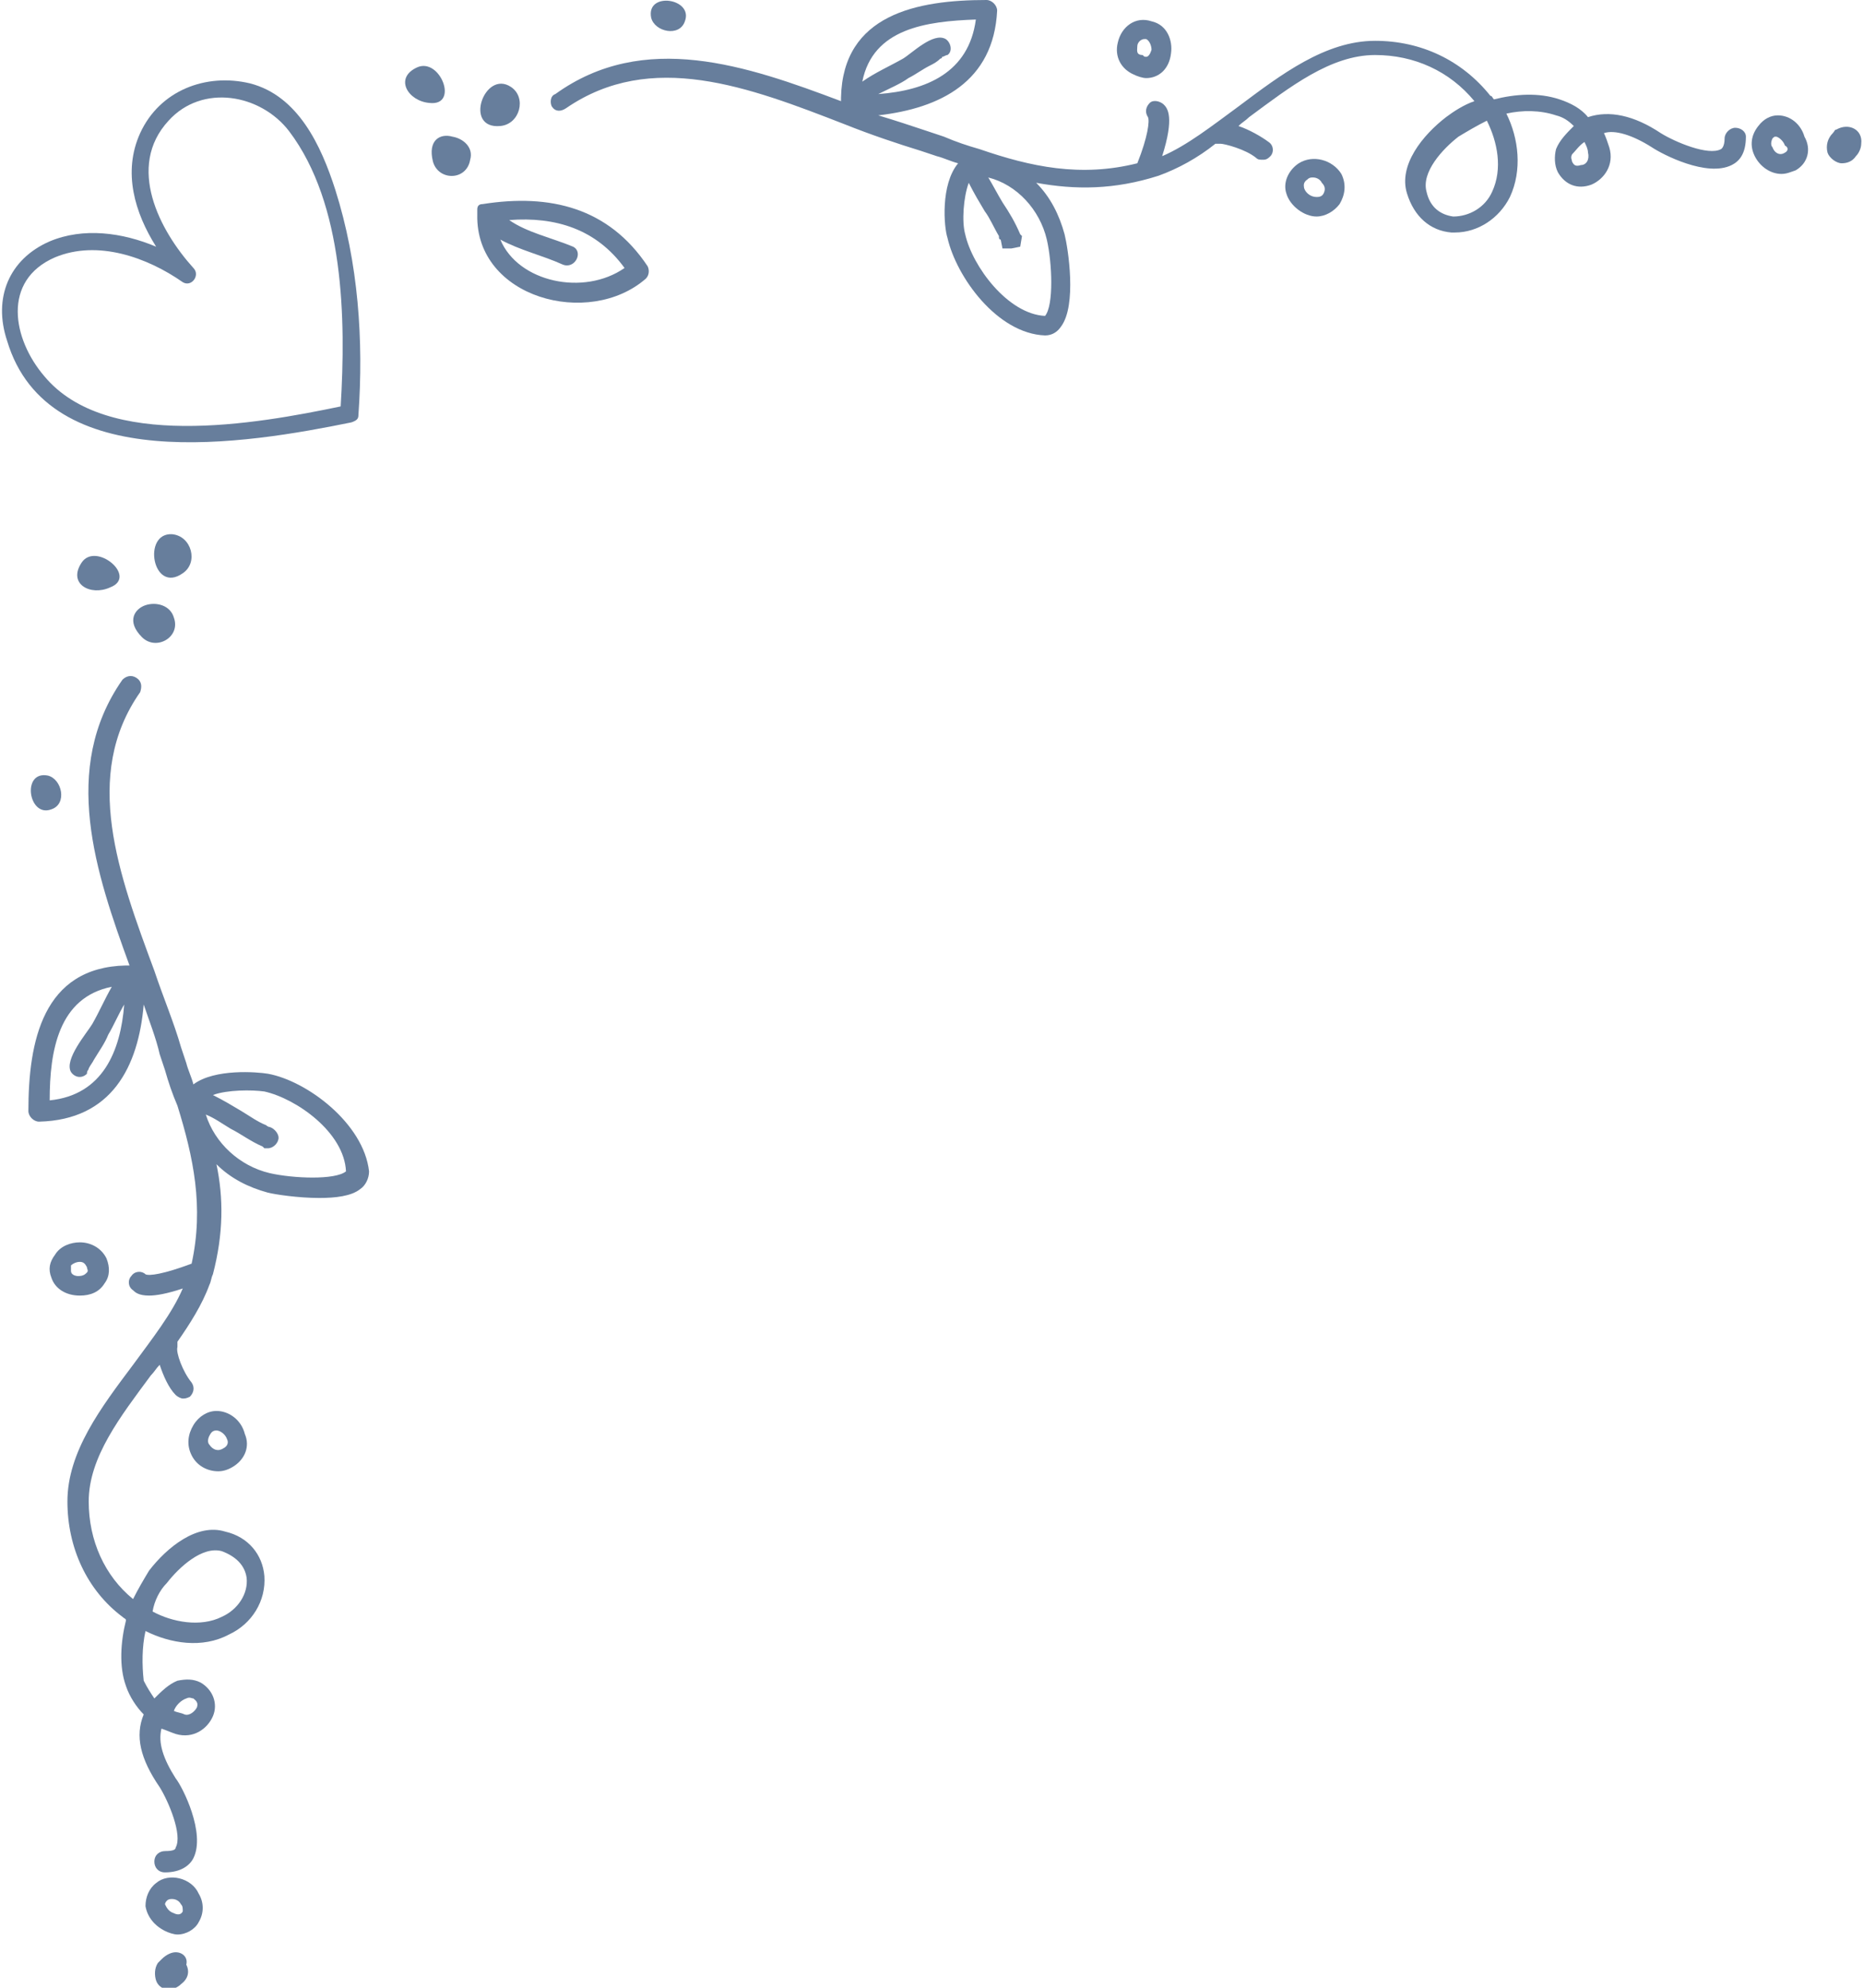 <?xml version="1.0" encoding="UTF-8"?> <!-- Generator: Adobe Illustrator 27.0.0, SVG Export Plug-In . SVG Version: 6.00 Build 0) --> <svg xmlns="http://www.w3.org/2000/svg" xmlns:xlink="http://www.w3.org/1999/xlink" id="Layer_1" x="0px" y="0px" viewBox="0 0 105 112" style="enable-background:new 0 0 105 112;" xml:space="preserve"> <style type="text/css"> .st0{fill:#677E9C;} </style> <g> <path class="st0" d="M8.8,106.1c-0.4,0.3-0.6,0.8-0.6,1.3c0.1,0.6,0.5,1.1,1.1,1.4c0.2,0.1,0.5,0.2,0.7,0.2c0.5,0,1-0.3,1.2-0.7 c0.3-0.5,0.3-1.1,0-1.6C10.8,105.8,9.5,105.5,8.8,106.1z M10.3,107.7c-0.1,0.2-0.3,0.2-0.5,0.1c-0.3-0.1-0.4-0.3-0.5-0.5 c0,0,0-0.1,0.1-0.2c0.1-0.1,0.2-0.1,0.3-0.1c0.2,0,0.4,0.1,0.5,0.3C10.3,107.4,10.3,107.5,10.3,107.7z"></path> <path class="st0" d="M9.9,110c-0.2,0-0.5,0.1-0.8,0.4c-0.1,0.1-0.1,0.1-0.2,0.2c-0.2,0.3-0.2,0.7-0.1,1c0.1,0.3,0.4,0.5,0.7,0.5 l0,0c0.2,0,0.5-0.1,0.7-0.3c0.4-0.3,0.5-0.7,0.3-1.1C10.6,110.3,10.3,110,9.9,110z"></path> <path class="st0" d="M15.1,60.5c-0.6-0.1-3-0.3-4.2,0.6c-0.1-0.4-0.3-0.8-0.4-1.2L10.2,59c-0.4-1.4-1-2.8-1.5-4.3 c-2-5.4-4.1-11-0.8-15.7C8,38.7,8,38.4,7.7,38.2c-0.3-0.2-0.6-0.1-0.8,0.1c-3.5,5-1.5,10.9,0.4,16.1c-0.1,0-0.1,0-0.2,0 c-4.7,0.1-5.5,4.3-5.5,8.2c0,0.3,0.3,0.6,0.6,0.6c4.1-0.1,5.6-3.1,5.9-6.6c0.3,0.9,0.7,1.9,0.9,2.8l0.3,0.9c0.2,0.7,0.4,1.3,0.7,2 l0,0l0,0c0.9,2.9,1.5,5.7,0.8,8.9c-1.6,0.6-2.4,0.7-2.6,0.6c-0.2-0.2-0.6-0.2-0.8,0.1c-0.2,0.2-0.2,0.6,0.1,0.8 C7.6,72.8,7.8,73,8.4,73c0.4,0,1-0.1,1.9-0.4c-0.6,1.4-1.7,2.8-2.8,4.3c-1.8,2.4-3.7,4.9-3.7,7.7c0,2.6,1.1,5,3.1,6.5 c0.1,0.1,0.2,0.1,0.2,0.2c-0.3,1.2-0.4,2.6,0,3.7c0.2,0.6,0.6,1.2,1,1.6c-0.5,1.2-0.2,2.5,0.9,4.1c0.5,0.8,1.3,2.7,0.9,3.4 c0,0.1-0.1,0.2-0.6,0.2c0,0,0,0,0,0c-0.3,0-0.6,0.2-0.6,0.6c0,0.3,0.2,0.6,0.6,0.6c0,0,0,0,0,0c0.9,0,1.4-0.4,1.6-0.8 c0.7-1.4-0.6-4-1-4.5c-0.7-1.1-1-2-0.8-2.8c0.3,0.1,0.5,0.2,0.8,0.3c1,0.3,1.8-0.3,2.1-1c0.3-0.7,0-1.5-0.7-1.9 c-0.4-0.2-0.8-0.2-1.3-0.1c-0.5,0.2-0.9,0.6-1.3,1c-0.2-0.3-0.4-0.6-0.6-1C8,93.8,8,92.8,8.2,91.9c1.4,0.7,3.2,1,4.7,0.2 c1.3-0.6,2.1-1.9,2-3.3c-0.1-1.2-0.9-2.2-2.2-2.5c-1.6-0.5-3.3,0.9-4.3,2.2c-0.3,0.5-0.6,1-0.9,1.6C5.9,88.8,5,86.8,5,84.6 c0-2.5,1.8-4.8,3.5-7.1c0.2-0.2,0.3-0.4,0.5-0.6c0.2,0.6,0.5,1.3,0.9,1.7c0.1,0.1,0.3,0.2,0.4,0.2c0.1,0,0.2,0,0.4-0.1 c0.2-0.2,0.3-0.5,0.1-0.8c-0.5-0.6-0.9-1.7-0.8-2c0-0.1,0-0.2,0-0.3c0.7-1,1.4-2.1,1.8-3.2c0.1-0.2,0.1-0.4,0.2-0.6c0,0,0,0,0,0 c0.6-2.3,0.6-4.3,0.2-6.2c0.8,0.8,1.8,1.3,2.9,1.6c0.4,0.1,1.7,0.3,2.9,0.3c0.9,0,1.8-0.1,2.3-0.5c0.3-0.2,0.5-0.6,0.5-1 C20.5,63.3,17.3,60.9,15.1,60.5z M2.8,62c0-2.8,0.5-5.8,3.5-6.4c-0.4,0.7-0.7,1.4-1.1,2.1c-0.3,0.5-1.6,2-1.2,2.7 c0.2,0.3,0.6,0.4,0.9,0.1c0,0,0,0,0,0C4.9,60.3,5,60.3,5,60.2c0.1-0.2,0.2-0.3,0.3-0.5c0.3-0.5,0.6-0.9,0.8-1.4 c0.3-0.5,0.6-1.2,0.9-1.7C6.8,59.2,5.8,61.7,2.8,62z M10.5,95.7c0.2-0.1,0.3,0,0.4,0c0.1,0.1,0.3,0.2,0.2,0.5 c-0.1,0.2-0.4,0.5-0.7,0.4c-0.2-0.1-0.4-0.1-0.6-0.2C9.9,96.1,10.2,95.8,10.5,95.7z M9.4,89.2c0.7-0.9,2-2.1,3.1-1.8 c0.8,0.3,1.3,0.8,1.4,1.5c0.1,0.9-0.5,1.8-1.4,2.2c-1.2,0.6-2.8,0.3-3.9-0.3C8.7,90.2,9,89.6,9.4,89.2z M15.2,66.1 c-1.7-0.4-3.1-1.7-3.6-3.3c0.5,0.2,0.9,0.5,1.4,0.8c0.6,0.3,1.1,0.7,1.8,1l0.1,0.1l0.2,0c0.3,0,0.6-0.3,0.6-0.6 c0-0.2-0.2-0.5-0.5-0.6c-0.1,0-0.2-0.1-0.2-0.1c-0.5-0.2-0.9-0.5-1.4-0.8c-0.5-0.3-1-0.6-1.6-0.9c0.8-0.3,2.2-0.3,2.9-0.2 c1.8,0.4,4.5,2.3,4.6,4.5C18.9,66.5,16.5,66.4,15.2,66.1z"></path> <path class="st0" d="M5.9,72.3c0.3-0.4,0.3-0.9,0.1-1.4C5.7,70.3,5.1,70,4.5,70c-0.5,0-1.1,0.2-1.4,0.7c-0.3,0.4-0.4,0.8-0.2,1.3 C3.1,72.6,3.7,73,4.5,73C5.1,73,5.6,72.8,5.9,72.3z M4,71.6c0-0.1,0-0.2,0-0.3c0.1-0.1,0.3-0.2,0.5-0.2c0.2,0,0.3,0.1,0.4,0.3 c0,0.1,0.1,0.2,0,0.3c-0.1,0.1-0.2,0.2-0.5,0.2C4.4,71.9,4,71.9,4,71.6z"></path> <path class="st0" d="M12.2,79.5c-0.5,0-1,0.3-1.3,0.8c-0.3,0.5-0.4,1.1-0.1,1.7c0.3,0.6,0.9,0.9,1.5,0.9c0.3,0,0.6-0.1,0.9-0.3 c0.6-0.4,0.9-1.1,0.6-1.8C13.6,80,12.9,79.5,12.2,79.5z M12.6,81.6c-0.3,0.2-0.6,0.1-0.8-0.2c-0.1-0.1-0.1-0.3,0-0.5 c0.1-0.2,0.2-0.3,0.4-0.3c0.2,0,0.5,0.2,0.6,0.5C12.9,81.3,12.8,81.5,12.6,81.6z"></path> <path class="st0" d="M8.2,34.1C7.6,34.3,7.1,35,8,35.9c0.8,0.8,2.2,0,1.8-1.1C9.6,34.1,8.8,33.9,8.2,34.1z"></path> <path class="st0" d="M9.7,30.1C8,30,8.6,33.5,10.3,32.3C11.2,31.7,10.8,30.2,9.7,30.1z"></path> <path class="st0" d="M4.6,31.7c-0.8,1.2,0.5,1.9,1.6,1.4C7.8,32.5,5.4,30.5,4.6,31.7z"></path> <path class="st0" d="M2.9,45.6c0.9-0.3,0.6-1.7-0.2-1.9C1.2,43.4,1.6,46.1,2.9,45.6z"></path> <path class="st0" d="M25.5,7.7c-0.7-0.2-1.4,0.2-1.1,1.4c0.3,1.1,1.9,1.1,2.1-0.1C26.7,8.3,26.1,7.8,25.5,7.7z"></path> <path class="st0" d="M28.2,7.1c1.1-0.1,1.5-1.6,0.6-2.2C27.3,3.9,26.1,7.3,28.2,7.1z"></path> <path class="st0" d="M23.5,3.8c-1.3,0.6-0.5,1.9,0.7,2C25.9,6,24.8,3.2,23.5,3.8z"></path> <path class="st0" d="M27.2,11.5c-0.2,0-0.3,0.1-0.3,0.3c0,0,0,0.1,0,0.1c0,0,0,0,0,0.1c0,0,0,0.1,0,0.1c-0.1,4.7,6.3,6.4,9.5,3.6 c0.2-0.2,0.2-0.5,0.1-0.7C34.3,11.7,31,10.9,27.2,11.5z M28.2,13.5c1.1,0.6,2.4,0.9,3.5,1.4c0.7,0.3,1.2-0.7,0.6-1 c-1.2-0.5-2.6-0.8-3.6-1.5c2.6-0.2,4.9,0.5,6.5,2.7C32.9,16.7,29.2,15.9,28.2,13.5z"></path> <path class="st0" d="M97.8,7.2c-0.3,0-0.6,0.3-0.6,0.6c0,0.5-0.2,0.6-0.2,0.6c-0.7,0.4-2.6-0.4-3.4-0.9c-1.5-1-2.9-1.3-4.1-0.9 c-0.4-0.5-1-0.8-1.6-1c-1.2-0.4-2.5-0.3-3.7,0c-0.1-0.1-0.1-0.2-0.2-0.2c-1.6-2-3.9-3.1-6.5-3.1c-2.8,0-5.3,1.9-7.7,3.7 c-1.5,1.1-2.9,2.2-4.3,2.8c0.7-2.2,0.3-2.7,0.1-2.9c-0.2-0.2-0.6-0.3-0.8-0.1c-0.2,0.2-0.3,0.5-0.1,0.8c0.1,0.2,0,1.1-0.6,2.6 c-3.2,0.8-6,0.2-8.9-0.8l0,0l0,0c-0.7-0.2-1.3-0.4-2-0.7l-0.9-0.3c-0.9-0.3-1.8-0.6-2.8-0.9C53,6.1,56,4.6,56.2,0.6 c0-0.3-0.3-0.6-0.6-0.6c-3.9,0-8.1,0.8-8.2,5.5c0,0.1,0,0.1,0,0.2c-5.3-2-11.1-4-16.1-0.4C31,5.4,31,5.8,31.1,6 c0.2,0.3,0.5,0.3,0.8,0.1C36.7,2.8,42.2,4.9,47.6,7c1.5,0.6,3,1.1,4.3,1.5l0.9,0.3c0.4,0.1,0.8,0.3,1.2,0.4c-1,1.2-0.8,3.6-0.6,4.2 c0.5,2.2,2.8,5.4,5.5,5.5c0,0,0,0,0,0c0.4,0,0.7-0.2,0.9-0.5c0.9-1.2,0.4-4.4,0.2-5.2c-0.3-1.1-0.8-2.1-1.6-2.9 c2.2,0.4,4.4,0.4,6.9-0.4c1.1-0.4,2.2-1,3.2-1.8c0.1,0,0.2,0,0.3,0c0.2,0,1.4,0.3,2,0.8c0.1,0.1,0.2,0.1,0.4,0.1 c0.2,0,0.3-0.1,0.4-0.2c0.2-0.2,0.2-0.6-0.1-0.8c-0.4-0.3-1.1-0.7-1.7-0.9c0.2-0.2,0.4-0.3,0.6-0.5c2.3-1.7,4.6-3.5,7.1-3.5 c2.2,0,4.2,0.9,5.6,2.6c-0.6,0.2-1.2,0.6-1.6,0.9c-1.3,1-2.7,2.7-2.2,4.3c0.4,1.3,1.3,2.1,2.5,2.2c0.1,0,0.2,0,0.2,0 c1.3,0,2.5-0.8,3.1-2c0.7-1.5,0.5-3.3-0.2-4.7c0.9-0.2,1.9-0.2,2.8,0.1c0.4,0.1,0.7,0.3,1,0.6c-0.4,0.4-0.8,0.8-1,1.3 c-0.1,0.4-0.1,0.9,0.1,1.3c0.4,0.7,1.1,1,1.9,0.7c0.7-0.3,1.3-1.1,1-2.1c-0.1-0.3-0.2-0.6-0.3-0.8C91,7.3,92,7.6,93.1,8.3 c0.6,0.4,3.1,1.7,4.5,1c0.4-0.2,0.8-0.6,0.8-1.6C98.4,7.4,98.1,7.2,97.8,7.2z M53.3,2.2c-0.7-0.4-1.9,0.8-2.4,1.1 c-0.7,0.4-1.6,0.8-2.3,1.3c0.6-3,3.6-3.4,6.4-3.5c-0.4,3-2.8,4-5.5,4.2c0.6-0.3,1.3-0.6,1.7-0.9c0.4-0.2,0.8-0.5,1.2-0.7 c0.2-0.1,0.4-0.2,0.6-0.4c0.1,0,0.1-0.1,0.1-0.1c0.1,0,0.2-0.1,0.3-0.1c0,0,0,0,0,0C53.7,2.9,53.6,2.4,53.3,2.2z M59,13.5 c0.3,1.3,0.4,3.7-0.1,4.3c-2.1-0.1-4.1-2.8-4.5-4.6c-0.2-0.7-0.1-2.1,0.2-2.9c0.3,0.6,0.6,1.1,0.9,1.6c0.3,0.4,0.5,0.9,0.8,1.4 c0,0.1,0,0.2,0.1,0.2l0.1,0.5l0.5,0l0.5-0.1l0.1-0.6l-0.1-0.1c-0.3-0.7-0.6-1.2-1-1.8c-0.3-0.5-0.5-0.9-0.8-1.4 C57.3,10.4,58.6,11.8,59,13.5z M84.1,10.8c-0.4,0.9-1.3,1.4-2.2,1.4c-0.7-0.1-1.3-0.5-1.5-1.4c-0.3-1.1,0.9-2.4,1.8-3.1 c0.5-0.3,1-0.6,1.6-0.9C84.4,8,84.7,9.5,84.1,10.8z M89.1,9.3c-0.3,0.1-0.4,0-0.5-0.2c0-0.1-0.1-0.2,0-0.4C88.8,8.5,89,8.2,89.3,8 c0.1,0.2,0.2,0.4,0.2,0.6C89.6,9,89.4,9.3,89.1,9.3z"></path> <path class="st0" d="M100.2,6.5c-0.4,0-0.8,0.2-1.1,0.6c-0.4,0.5-0.5,1.1-0.2,1.7c0.3,0.6,0.9,1,1.5,1c0.3,0,0.5-0.1,0.8-0.2 c0.7-0.4,0.9-1.2,0.5-1.9C101.5,7,100.9,6.5,100.2,6.5z M100.6,8.6c-0.3,0.2-0.6,0-0.7-0.3c-0.1-0.1-0.1-0.3,0-0.5 c0.1-0.1,0.1-0.1,0.2-0.1c0.1,0,0.4,0.2,0.5,0.5C100.8,8.3,100.8,8.5,100.6,8.6z"></path> <path class="st0" d="M103.5,7.3c-0.1,0-0.1,0.1-0.2,0.2c-0.3,0.3-0.4,0.7-0.3,1.1c0.1,0.3,0.5,0.6,0.8,0.6c0,0,0,0,0,0 c0.3,0,0.6-0.1,0.8-0.4c0.2-0.2,0.3-0.5,0.3-0.7C105,7.3,104.2,6.9,103.5,7.3z"></path> <path class="st0" d="M63.9,4.2c0.2,0.1,0.5,0.2,0.7,0.2c0.7,0,1.3-0.5,1.4-1.4c0.1-0.7-0.2-1.6-1.1-1.8C64,0.9,63.2,1.5,63,2.4 C62.8,3.2,63.2,3.9,63.9,4.2z M64.1,2.6c0-0.2,0.2-0.4,0.4-0.4c0,0,0.1,0,0.1,0c0.2,0.1,0.3,0.4,0.3,0.6c0,0-0.1,0.4-0.3,0.4 c-0.1,0-0.1,0-0.2-0.1C64,3.1,64.1,2.8,64.1,2.6z"></path> <path class="st0" d="M73.2,9.2c-0.6,0.4-0.9,1.1-0.7,1.7c0.2,0.7,1,1.3,1.7,1.3c0.5,0,1-0.3,1.3-0.7c0.3-0.5,0.4-1.1,0.1-1.7 C75.1,9,74,8.7,73.2,9.2z M74.6,10.9c-0.1,0.2-0.3,0.2-0.4,0.2c-0.3,0-0.6-0.2-0.7-0.5c0-0.1-0.1-0.3,0.2-0.5 c0.1-0.1,0.2-0.1,0.3-0.1c0.2,0,0.4,0.1,0.5,0.3C74.7,10.5,74.7,10.7,74.6,10.9z"></path> <path class="st0" d="M38.6,1.2c0.5-1.3-2.2-1.7-1.9-0.2C36.9,1.8,38.3,2.1,38.6,1.2z"></path> <path class="st0" d="M19.8,23.8c0.3-0.1,0.4-0.2,0.4-0.4c0,0,0,0,0,0c0.3-4.2,0-8.6-1.3-12.7c-0.8-2.5-2.1-5.3-4.8-6 c-2.5-0.6-5.1,0.4-6.2,2.8c-1,2.2-0.3,4.5,0.9,6.4c-1.9-0.8-4.1-1.1-6-0.3c-2.3,1-3.2,3.2-2.4,5.6C2.7,26.9,13.9,25,19.8,23.8z M3.1,14.5c2.4-1,5.2,0,7.2,1.4c0.5,0.3,1-0.4,0.6-0.8C9,13,7.1,9.4,9.5,6.8c1.9-2.1,5.2-1.5,6.8,0.6c3.1,4.1,3.2,10.6,2.9,15.5 c-4.8,1-13.2,2.5-16.7-1.7C0.7,19.1,0.1,15.8,3.1,14.5z"></path> </g> </svg> 